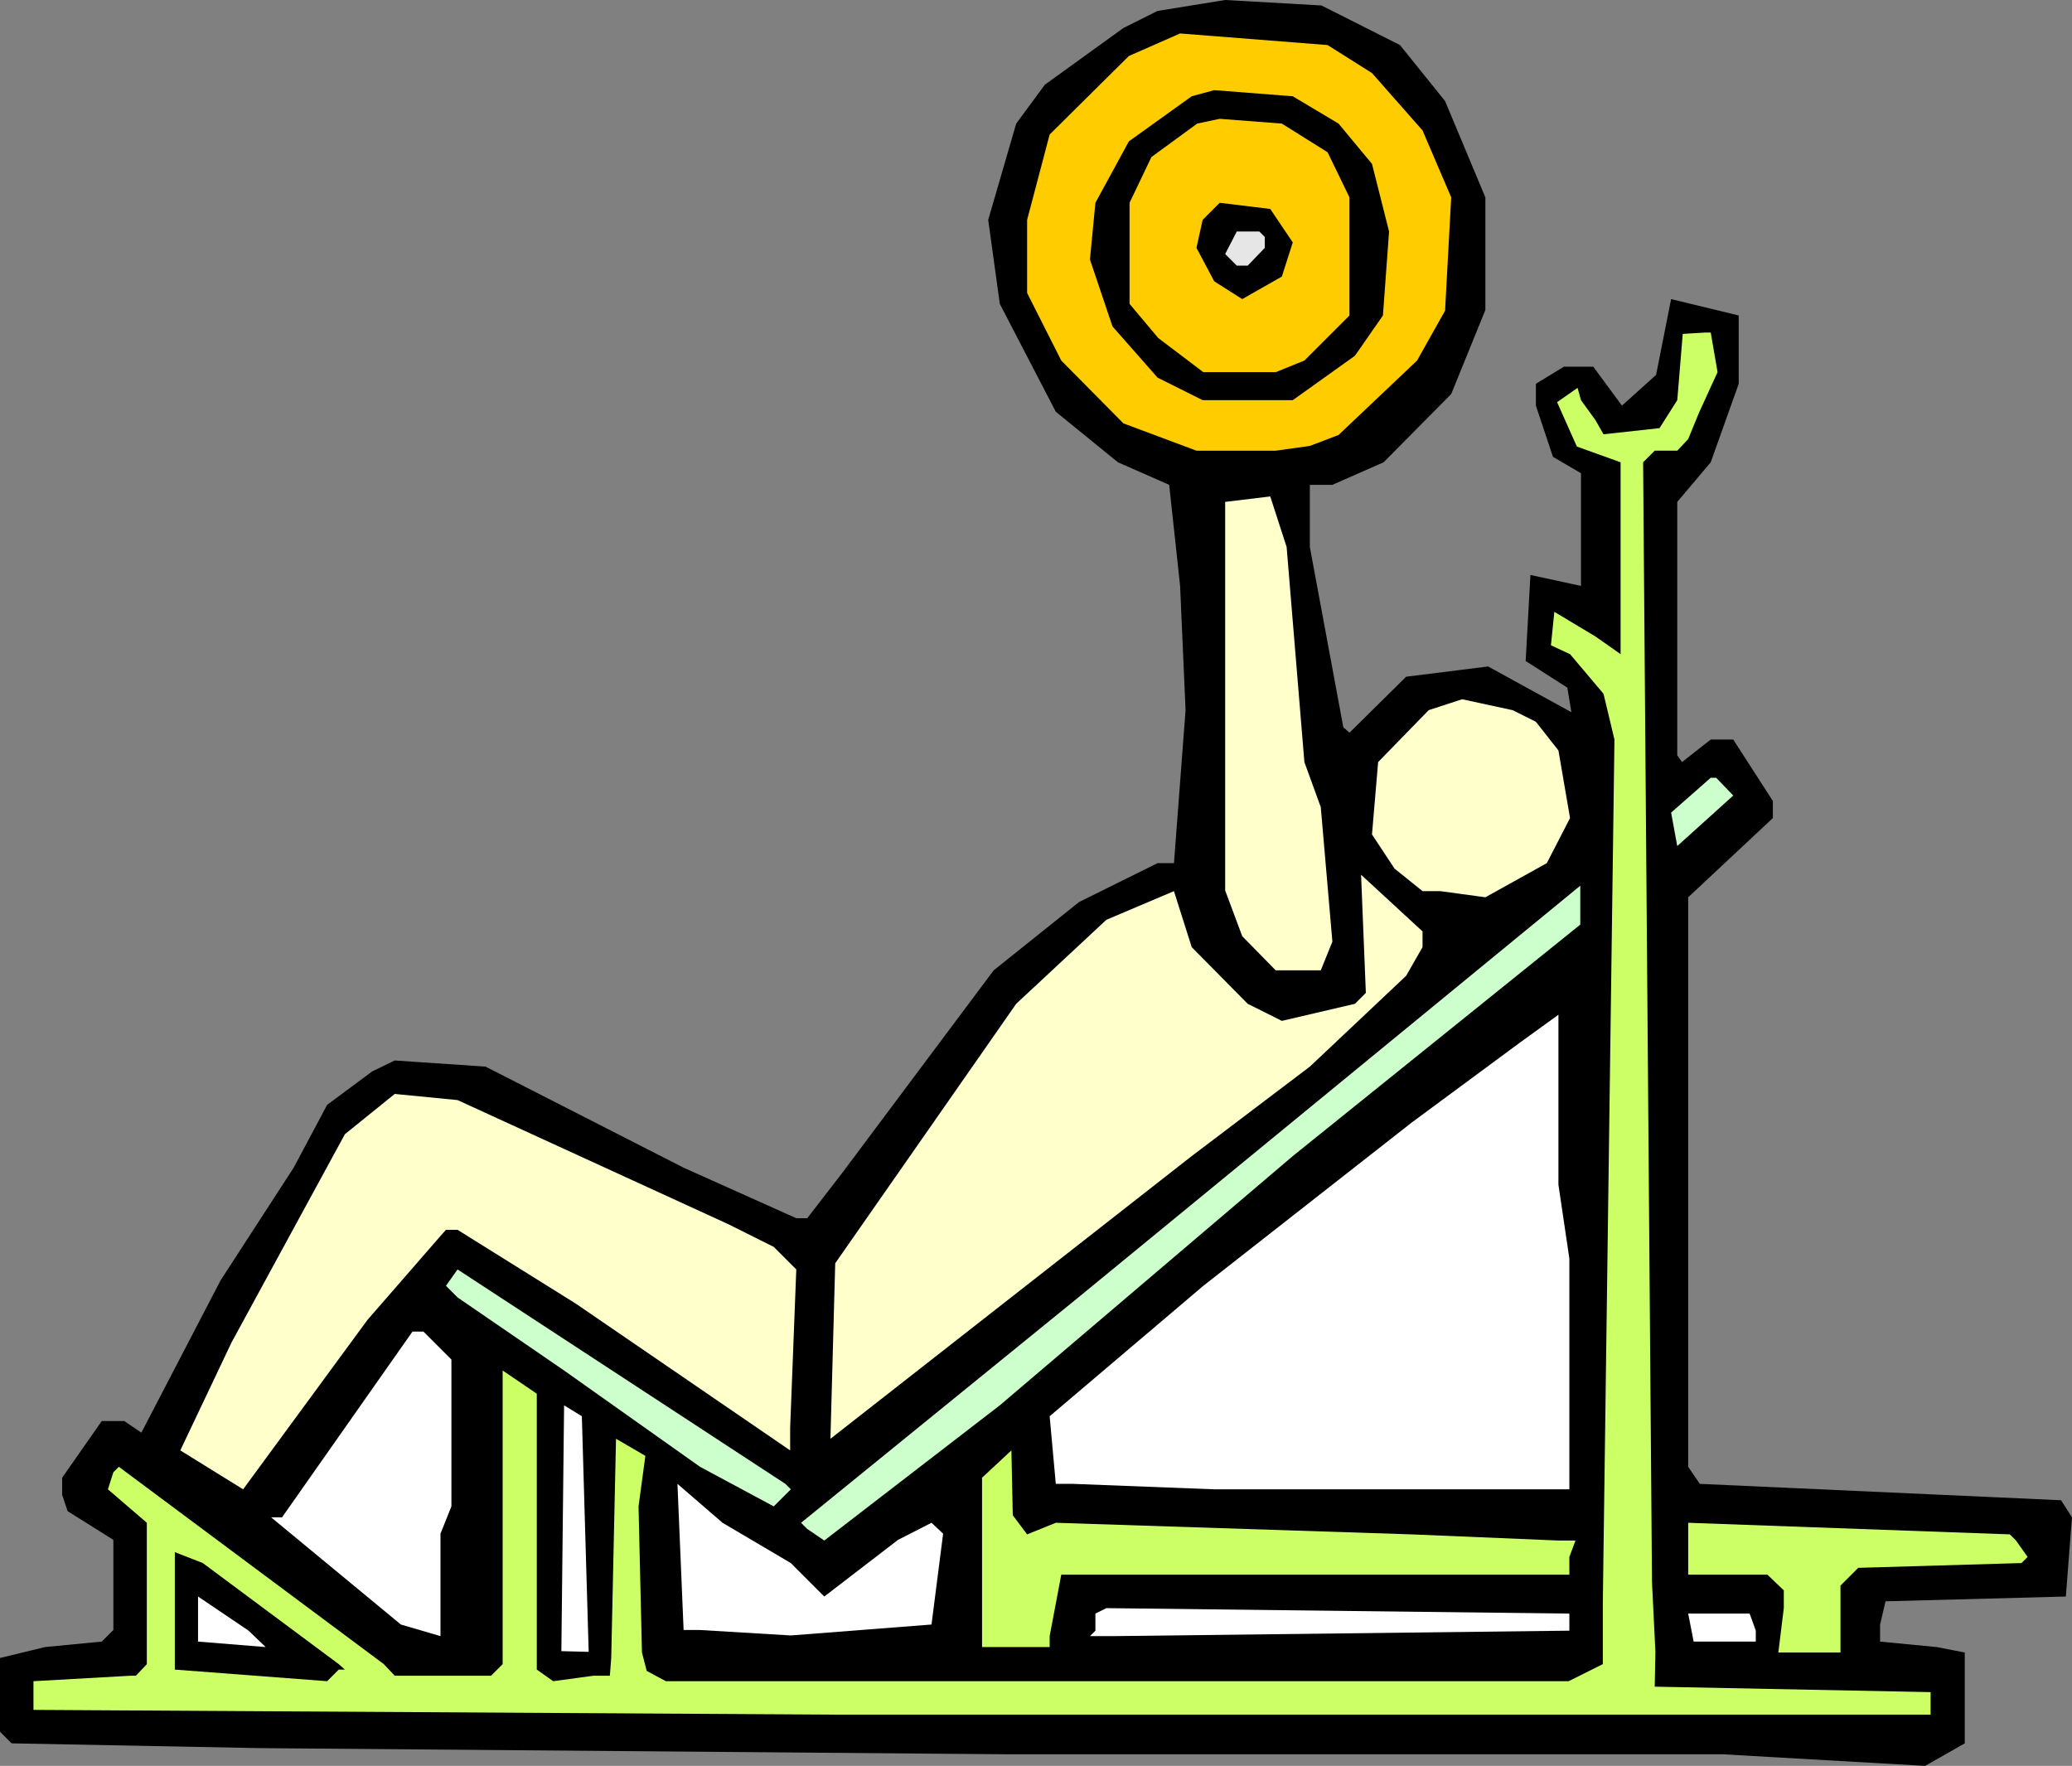 <?xml version="1.0" encoding="UTF-8" standalone="no"?>
<svg
   version="1.0"
   width="129.724mm"
   height="110.569mm"
   id="svg24"
   sodipodi:docname="Chest 01.wmf"
   xmlns:inkscape="http://www.inkscape.org/namespaces/inkscape"
   xmlns:sodipodi="http://sodipodi.sourceforge.net/DTD/sodipodi-0.dtd"
   xmlns="http://www.w3.org/2000/svg"
   xmlns:svg="http://www.w3.org/2000/svg">
  <rect width="100%" height="100%" fill="#808080" stroke="none"/>
  <sodipodi:namedview
     id="namedview24"
     pagecolor="#ffffff"
     bordercolor="#000000"
     borderopacity="0.25"
     inkscape:showpageshadow="2"
     inkscape:pageopacity="0.0"
     inkscape:pagecheckerboard="0"
     inkscape:deskcolor="#d1d1d1"
     inkscape:document-units="mm" />
  <defs
     id="defs1">
    <pattern
       id="WMFhbasepattern"
       patternUnits="userSpaceOnUse"
       width="6"
       height="6"
       x="0"
       y="0" />
  </defs>
  <path
     style="fill:#000000;fill-opacity:1;fill-rule:evenodd;stroke:none"
     d="m 331.28,10.666 10.666,13.251 9.534,22.786 v 26.664 l -8.08,19.877 -15.998,16.16 -12.12,5.333 h -5.333 v 14.706 l 7.918,42.662 1.454,1.293 13.413,-13.251 19.392,-2.424 19.715,10.827 -0.97,-5.818 -9.858,-6.302 0.323,-5.818 0.808,-14.544 11.958,2.586 v -26.664 l -6.626,-3.878 -4.04,-12.12 v -5.171 l 6.626,-4.04 h 6.949 l 6.787,9.211 8.08,-7.272 3.555,-17.938 15.998,3.878 v 16.16 l -6.626,18.584 -7.918,9.373 v 59.954 l 1.131,1.616 6.787,-5.333 h 5.333 l 9.373,14.544 v 4.04 l -20.038,18.746 v 134.774 l 2.747,4.04 85.486,3.878 2.586,4.04 -1.454,18.746 -42.662,1.131 -1.293,5.494 v 4.04 l 13.413,1.293 6.626,1.293 V 412.565 l -9.373,5.333 -47.995,-2.747 H 237.875 L 61.408,413.696 2.747,412.565 0,409.818 v -17.453 l 10.666,-2.586 13.413,-1.293 2.747,-2.747 v -21.331 l -10.827,-6.787 -1.293,-3.878 v -4.04 l 9.373,-13.413 h 5.333 l 4.04,2.747 18.746,-36.037 17.291,-26.664 7.918,-14.867 10.666,-7.918 5.333,-2.586 21.493,1.454 46.864,23.917 26.664,11.958 h 2.586 l 8.242,-10.666 35.875,-47.995 20.2,-16.16 18.584,-9.211 h 3.878 l 2.747,-36.198 -1.293,-29.411 -2.586,-23.917 -12.12,-5.333 -14.706,-11.958 -13.251,-25.533 -2.747,-19.877 6.626,-22.786 6.787,-9.211 L 265.832,6.626 273.912,2.586 289.91,0 312.696,1.293 Z"
     id="path1" />
  <path
     style="fill:#ffcc00;fill-opacity:1;fill-rule:evenodd;stroke:none"
     d="m 324.654,17.291 11.958,13.574 6.787,15.837 -1.454,26.826 -6.626,11.797 -18.584,17.614 -6.787,2.586 -8.08,1.131 h -18.746 l -17.291,-6.464 -14.706,-14.867 -8.08,-15.998 V 52.035 l 5.333,-20.2 18.746,-18.584 12.12,-5.333 34.906,2.747 z"
     id="path2" />
  <path
     style="fill:#000000;fill-opacity:1;fill-rule:evenodd;stroke:none"
     d="m 316.736,29.25 7.918,9.534 4.04,15.998 -1.454,19.877 -6.626,9.534 -14.706,10.504 H 284.577 L 273.912,89.365 263.246,77.245 257.913,61.408 l 1.293,-13.413 7.918,-14.544 14.867,-10.666 5.333,-1.454 18.584,1.454 z"
     id="path3" />
  <path
     style="fill:#ffcc00;fill-opacity:1;fill-rule:evenodd;stroke:none"
     d="m 314.15,36.037 5.171,10.666 v 27.957 l -10.666,10.666 -6.787,2.747 H 284.739 L 274.073,79.992 267.286,71.912 V 47.995 l 5.171,-10.827 10.827,-7.918 5.333,-1.131 14.706,1.131 z"
     id="path4" />
  <path
     style="fill:#000000;fill-opacity:1;fill-rule:evenodd;stroke:none"
     d="m 305.908,57.368 -2.586,8.08 -9.373,5.333 -6.626,-4.202 -4.202,-7.918 1.454,-6.626 4.04,-4.04 11.958,1.454 z"
     id="path5" />
  <path
     style="fill:#e6e6e6;fill-opacity:1;fill-rule:evenodd;stroke:none"
     d="m 299.283,56.075 v 2.586 l -4.04,4.202 h -2.586 l -2.747,-2.747 2.747,-5.333 h 5.333 z"
     id="path6" />
  <path
     style="fill:#ccff66;fill-opacity:1;fill-rule:evenodd;stroke:none"
     d="m 406.424,88.072 -4.363,9.534 -2.586,6.302 -2.586,2.747 h -5.333 l -2.747,2.747 2.101,265.024 0.808,16.483 -0.162,8.242 65.286,1.293 v 5.333 H 197.798 L 7.918,404.647 v -6.787 l 22.947,-1.293 h 1.293 l 2.586,-2.747 v -33.451 l -9.211,-7.918 1.293,-4.04 1.293,-1.293 62.701,46.702 2.586,2.747 h 22.786 l 2.747,-2.747 v -69.488 l 8.08,5.494 v 65.286 l 3.878,2.747 9.534,-1.293 h 3.878 l 0.323,-4.202 1.131,-51.874 6.949,4.04 -1.616,11.958 0.808,34.582 1.131,4.363 4.525,2.424 h 213.635 l 8.08,-4.04 v -14.867 l 2.747,-203.939 -2.586,-10.827 -7.918,-9.373 -4.525,-2.101 0.808,-7.918 9.696,5.818 3.232,2.262 2.747,1.939 v -45.41 l -10.342,-3.717 -4.686,-10.504 4.848,-3.394 0.808,2.909 3.394,4.686 1.939,3.394 13.251,-1.454 4.202,-6.626 1.293,-15.675 5.333,-0.323 h 1.293 z"
     id="path7" />
  <path
     style="fill:#ffffcc;fill-opacity:1;fill-rule:evenodd;stroke:none"
     d="m 308.656,180.346 3.878,10.666 2.747,31.835 -2.747,6.787 h -10.666 l -7.918,-8.08 -4.04,-10.827 v -91.95 l 10.666,-1.293 3.878,11.958 z"
     id="path8" />
  <path
     style="fill:#ffffcc;fill-opacity:1;fill-rule:evenodd;stroke:none"
     d="m 363.438,170.811 5.333,6.787 2.747,15.998 -5.494,10.666 -14.544,8.08 -10.666,-1.454 h -4.202 l -6.626,-5.333 -5.333,-8.08 1.454,-17.13 11.958,-12.282 7.918,-2.586 11.958,2.586 z"
     id="path9" />
  <path
     style="fill:#ccffcc;fill-opacity:1;fill-rule:evenodd;stroke:none"
     d="m 410.14,188.264 -13.251,11.958 -1.454,-7.918 9.373,-8.242 h 1.293 z"
     id="path10" />
  <path
     style="fill:#ffffcc;fill-opacity:1;fill-rule:evenodd;stroke:none"
     d="m 336.612,224.139 -3.878,6.787 -22.786,21.493 -27.957,21.17 -85.486,66.902 1.131,-41.531 42.824,-61.408 21.331,-19.877 15.998,-6.787 4.202,13.251 13.251,13.413 8.08,4.04 17.291,-4.04 2.586,-2.586 -1.131,-27.957 14.544,13.413 z"
     id="path11" />
  <path
     style="fill:#ccffcc;fill-opacity:1;fill-rule:evenodd;stroke:none"
     d="m 305.908,273.589 -69.326,58.984 -41.531,31.997 -4.04,-2.747 -1.454,-1.454 65.61,-53.328 118.776,-97.445 v 9.211 z"
     id="path12" />
  <path
     style="fill:#ffffff;fill-opacity:1;fill-rule:evenodd;stroke:none"
     d="m 371.356,297.829 v 54.621 h -84.032 l -33.451,-1.293 h -4.04 l -1.454,-15.998 36.36,-30.866 49.288,-38.622 25.371,-18.746 9.373,-6.787 v 40.238 z"
     id="path13" />
  <path
     style="fill:#ffffcc;fill-opacity:1;fill-rule:evenodd;stroke:none"
     d="m 172.427,289.749 10.666,5.333 5.333,5.333 -1.454,37.491 v 5.333 l -50.742,-34.744 -27.957,-17.453 h -2.747 l -1.293,1.454 -17.291,19.877 -29.411,40.077 -14.867,-9.211 12.12,-25.533 26.826,-49.288 11.797,-9.534 14.867,1.454 z"
     id="path14" />
  <path
     style="fill:#ccffcc;fill-opacity:1;fill-rule:evenodd;stroke:none"
     d="m 185.84,351.157 1.293,1.293 -4.04,4.04 -17.453,-9.373 -32.158,-22.786 -25.21,-17.291 -2.747,-2.747 2.747,-3.878 46.702,30.542 z"
     id="path15" />
  <path
     style="fill:#ffffff;fill-opacity:1;fill-rule:evenodd;stroke:none"
     d="m 106.817,321.746 v 34.744 l -2.586,6.464 v 24.24 l -9.373,-2.747 -30.704,-25.371 h 2.586 L 97.606,315.12 h 2.586 z"
     id="path16" />
  <path
     style="fill:#ffffff;fill-opacity:1;fill-rule:evenodd;stroke:none"
     d="m 139.299,390.911 -6.464,-0.162 0.646,-58.176 4.202,2.586 z"
     id="path17" />
  <path
     style="fill:#ccff66;fill-opacity:1;fill-rule:evenodd;stroke:none"
     d="m 243.046,363.115 6.787,-2.747 84.194,2.747 34.744,1.454 h 4.04 l -1.454,3.878 v 4.202 H 251.126 l -2.747,14.544 v 2.586 h -15.998 v -40.077 l 6.949,-6.464 0.323,15.352 z"
     id="path18" />
  <path
     style="fill:#ffffff;fill-opacity:1;fill-rule:evenodd;stroke:none"
     d="m 187.133,369.903 7.918,7.918 17.453,-13.413 7.918,-4.04 2.747,2.586 -2.747,21.493 -33.29,2.586 -21.493,-1.293 h -3.878 l -1.454,-34.582 10.666,9.211 z"
     id="path19" />
  <path
     style="fill:#ccff66;fill-opacity:1;fill-rule:evenodd;stroke:none"
     d="m 477.043,364.57 2.747,3.878 -1.454,1.454 -38.622,1.131 -4.202,4.202 v 15.837 h -14.706 l 1.293,-10.504 v -4.202 l -3.878,-3.717 h -18.746 v -12.282 l 76.114,2.747 z"
     id="path20" />
  <path
     style="fill:#000000;fill-opacity:1;fill-rule:evenodd;stroke:none"
     d="m 80.154,393.819 1.454,1.293 H 80.154 l -2.747,2.747 -36.037,-2.747 v -27.795 l 6.626,2.586 z"
     id="path21" />
  <path
     style="fill:#ffffff;fill-opacity:1;fill-rule:evenodd;stroke:none"
     d="m 62.862,389.779 -15.998,-1.293 v -10.666 l 11.958,8.08 z"
     id="path22" />
  <path
     style="fill:#ffffff;fill-opacity:1;fill-rule:evenodd;stroke:none"
     d="m 371.356,385.901 -108.11,1.293 h -5.333 l 1.293,-1.293 v -4.04 l 2.586,-1.293 109.565,1.293 z"
     id="path23" />
  <path
     style="fill:#ffffff;fill-opacity:1;fill-rule:evenodd;stroke:none"
     d="m 415.473,385.901 v 2.586 h -14.706 l -1.293,-6.626 h 14.544 z"
     id="path24" />
</svg>

